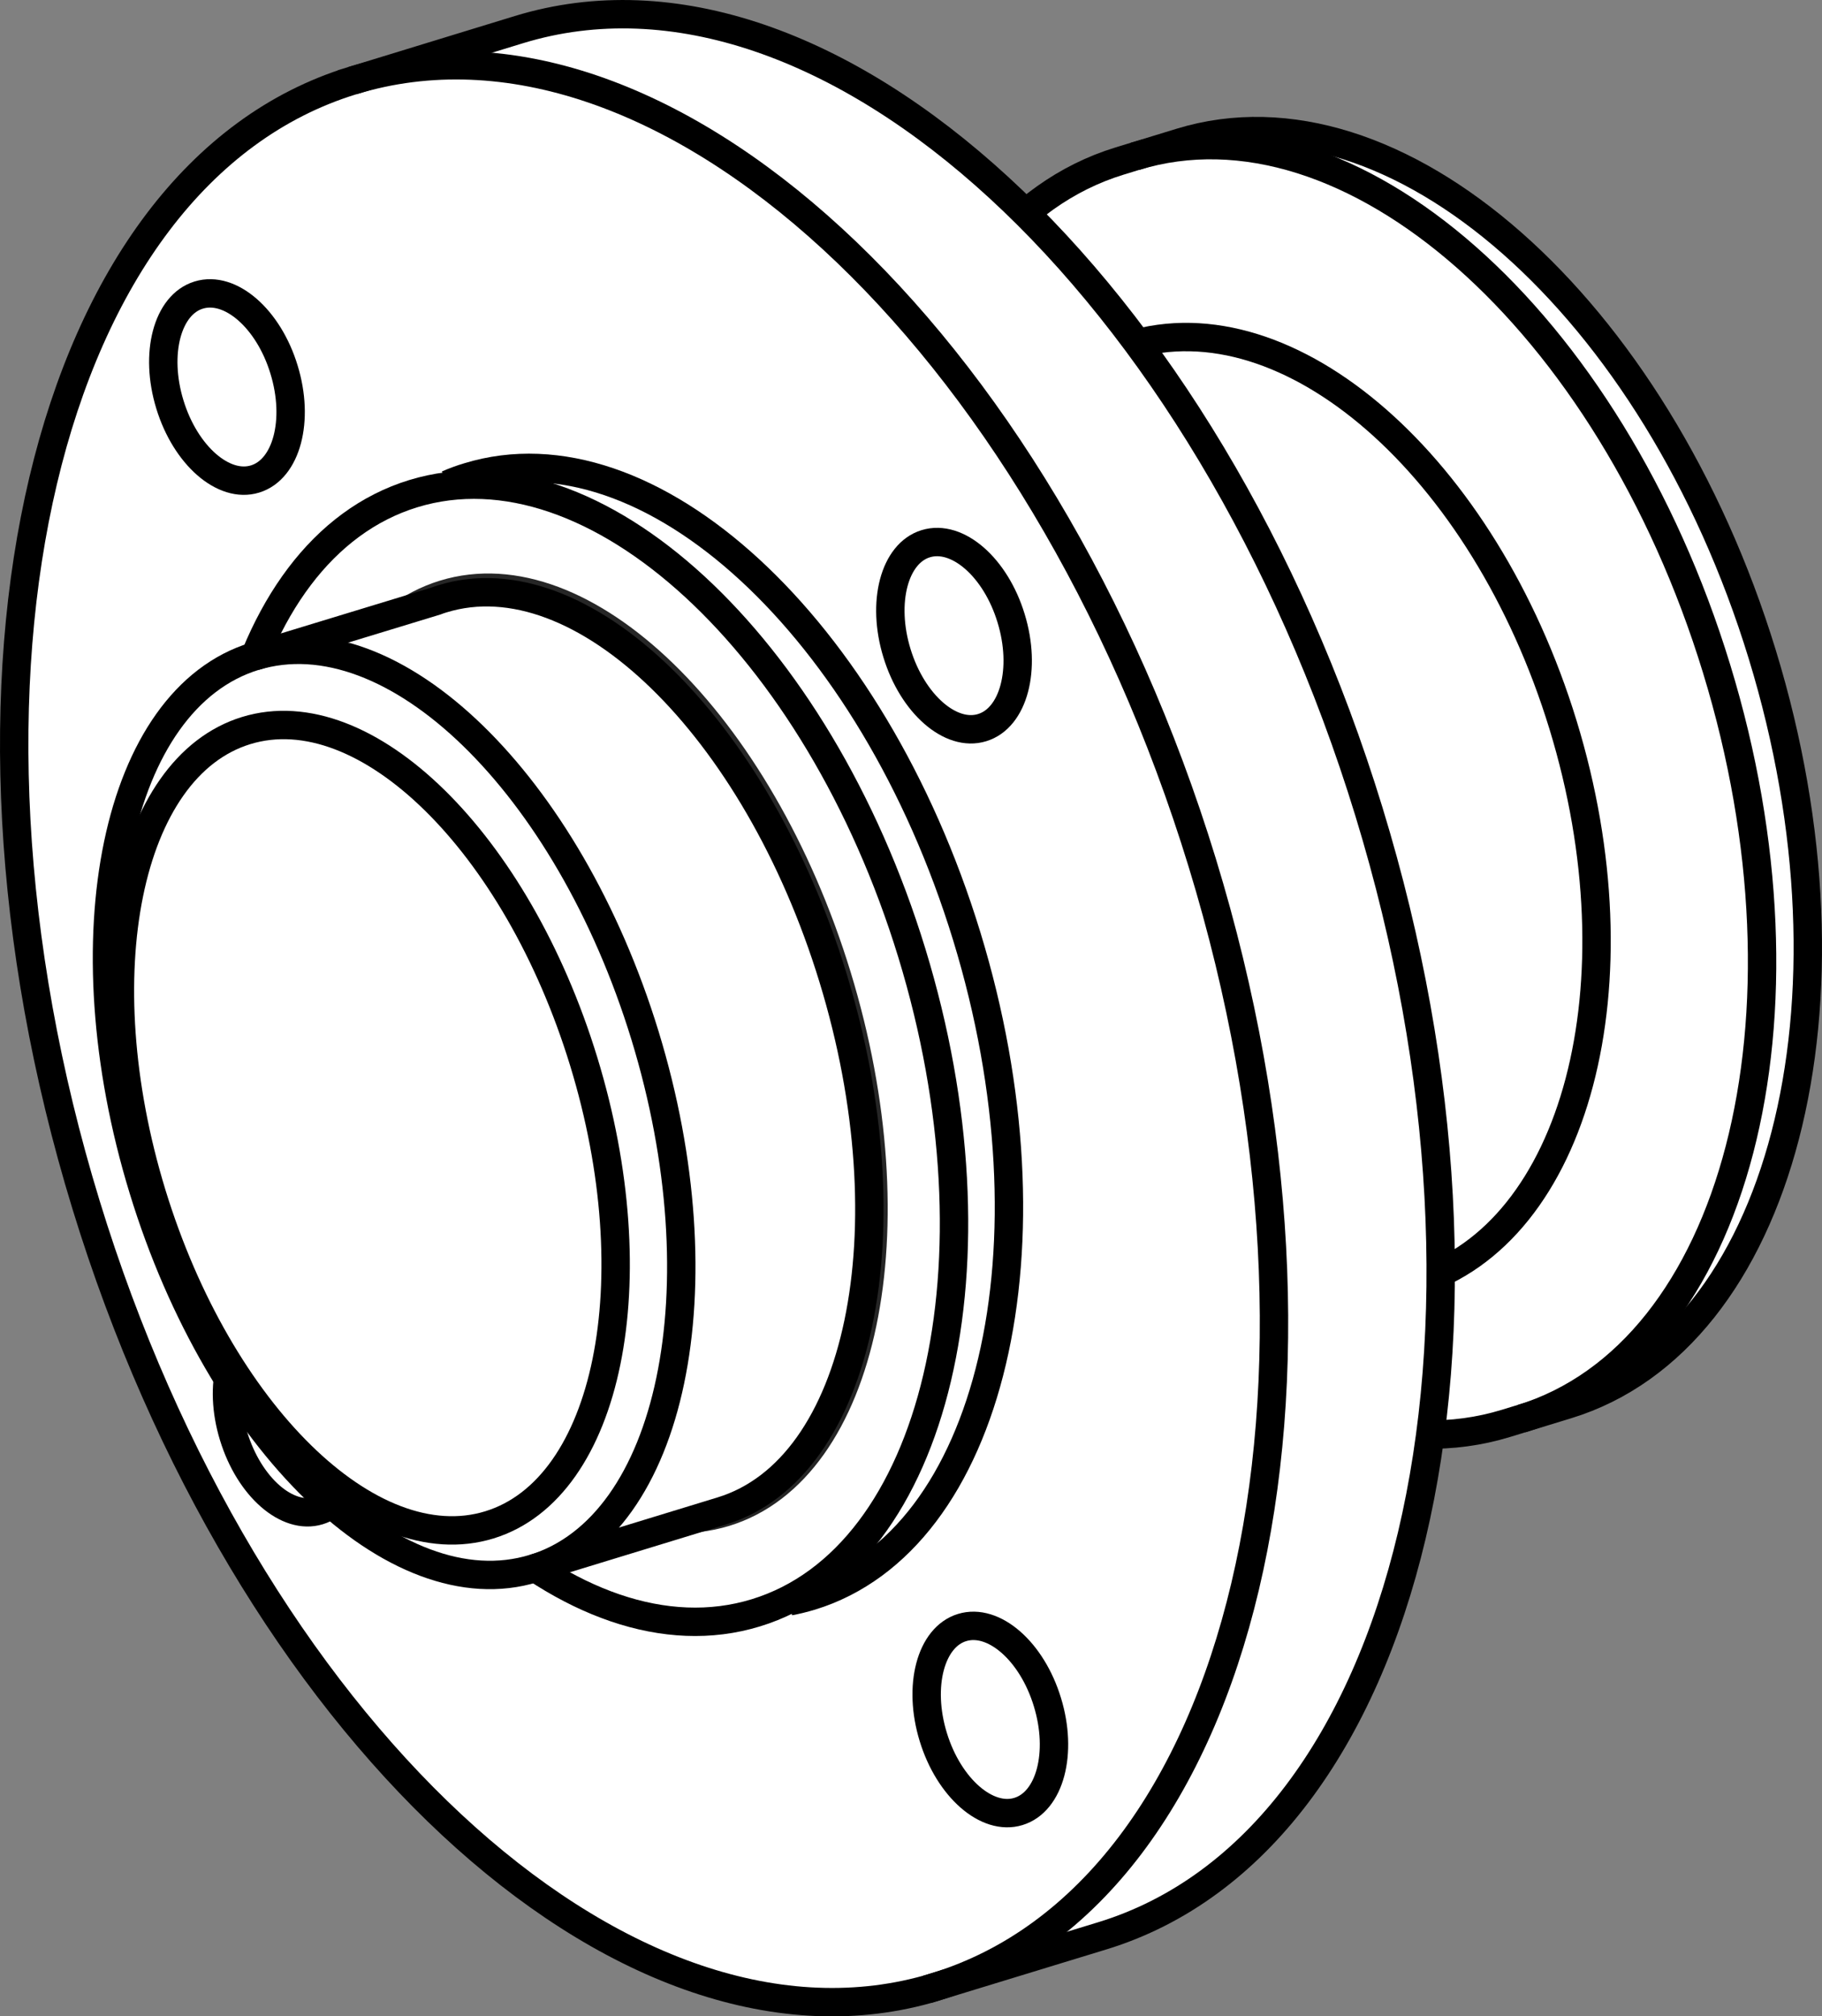 <?xml version="1.0" encoding="iso-8859-1"?>
<!-- Generator: Adobe Illustrator 28.1.0, SVG Export Plug-In . SVG Version: 6.00 Build 0)  -->
<svg version="1.1" id="image" xmlns="http://www.w3.org/2000/svg" xmlns:xlink="http://www.w3.org/1999/xlink" x="0px" y="0px"
	 width="51.347px" height="56.8px" viewBox="0 0 51.347 56.8" enable-background="new 0 0 51.347 56.8" xml:space="preserve">
<rect x="0" y="0" width="51.347" height="56.8" fill="#808080" stroke="none"/>
<g>
	<path fill="#FFFFFF" stroke="#000000" stroke-width="0.8" d="M44.165,39.568c6.045-1.852,8.507-11.313,5.499-21.131
		C46.658,8.618,39.32,2.159,33.275,4.009l-1.725,0.528c-6.043,1.852-8.505,11.312-5.499,21.131
		c3.008,9.82,10.346,16.279,16.389,14.428L44.165,39.568z"/>
	<path fill="none" stroke="#000000" stroke-width="0.8" d="M42.876,39.964c6.046-1.854,8.508-11.315,5.499-21.131
		C45.369,9.013,38.031,2.554,31.985,4.404"/>
	<path fill="none" stroke="#000000" stroke-width="0.8" d="M44.049,20.421c-2.232-7.29-7.713-12.076-12.236-10.687
		c-4.528,1.385-6.387,8.416-4.155,15.706s7.711,12.074,12.238,10.687C44.422,34.742,46.281,27.707,44.049,20.421z"/>
</g>
<path fill="#FFFFFF" stroke="#000000" stroke-width="0.8" d="M9.928,2.272C1.242,4.933-2.118,19.11,2.424,33.937
	c4.498,14.687,15.063,24.503,23.705,22.102l4.943-1.51c8.688-2.663,12.048-16.838,7.506-31.667
	C34.035,8.035,23.315-1.827,14.625,0.834L9.629,2.364"/>
<path fill="none" stroke="#000000" stroke-width="0.8" d="M26.129,56.039c0.081-0.024,0.165-0.048,0.244-0.074
	c8.689-2.659,12.048-16.836,7.508-31.663C29.338,9.475,18.617-0.389,9.928,2.272"/>
<path fill="none" stroke="#262626" stroke-width="0.8" d="M23.588,27.493c-2.19-7.142-7.146-11.956-11.073-10.754
	c-3.928,1.204-5.338,7.969-3.152,15.11c2.188,7.14,7.146,11.956,11.072,10.752
	C24.363,41.396,25.774,34.635,23.588,27.493z"/>
<path fill="none" stroke="#000000" stroke-width="0.8" stroke-miterlimit="10" d="M8.004,10.409
	C7.568,8.976,6.49,8.038,5.6,8.312c-0.886,0.27-1.252,1.651-0.812,3.083c0.438,1.431,1.514,2.371,2.4,2.098
	C8.078,13.221,8.444,11.84,8.004,10.409z"/>
<path fill="none" stroke="#000000" stroke-width="0.8" stroke-miterlimit="10" d="M28.494,17.414
	c-0.436-1.433-1.514-2.371-2.404-2.098c-0.886,0.27-1.252,1.651-0.812,3.083c0.438,1.431,1.514,2.371,2.4,2.098
	C28.568,20.226,28.934,18.845,28.494,17.414z"/>
<path fill="none" stroke="#000000" stroke-width="0.8" stroke-miterlimit="10" d="M29.517,47.945
	c-0.436-1.433-1.514-2.371-2.404-2.098c-0.886,0.27-1.252,1.651-0.812,3.083c0.438,1.431,1.514,2.371,2.4,2.098
	C29.591,50.757,29.957,49.376,29.517,47.945z"/>
<path fill="none" stroke="#000000" stroke-width="0.8" stroke-miterlimit="10" d="M9.799,39.471
	c-0.436-1.433-1.514-2.371-2.404-2.098c-0.886,0.27-1.252,1.651-0.812,3.083c0.438,1.431,1.514,2.371,2.4,2.098
	C9.872,42.283,10.238,40.902,9.799,39.471z"/>
<path fill="none" stroke="#000000" stroke-width="0.8" d="M25.697,26.846c-2.666-8.704-8.959-14.498-14.05-12.94
	c-5.091,1.56-7.059,9.882-4.393,18.586c2.666,8.708,8.957,14.5,14.048,12.94
	C26.395,43.874,28.363,35.55,25.697,26.846z"/>
<path fill="none" stroke="#000000" stroke-width="0.8" d="M22.248,45.108c0.203-0.037,0.406-0.089,0.605-0.148
	c5.093-1.562,7.057-9.882,4.391-18.588c-2.666-8.706-8.953-14.5-14.048-12.938
	c-0.199,0.059-0.395,0.131-0.584,0.214"/>
<g>
	<path fill="#FFFFFF" stroke="#000000" stroke-width="0.8" d="M20.342,42.563c3.906-1.196,5.309-7.917,3.135-15.014
		c-2.173-7.096-7.099-11.878-11.005-10.682c-0.063,0.018-0.126,0.041-0.19,0.065l-5.109,1.556
		c-3.903,1.196-5.31,7.918-3.135,15.015c2.171,7.094,7.102,11.876,11.005,10.68L20.342,42.563z"/>
	<path fill="none" stroke="#000000" stroke-width="0.8" d="M16.45,29.902c-1.891-6.176-6.151-10.353-9.511-9.323
		c-3.362,1.03-4.551,6.873-2.661,13.051c1.895,6.178,6.153,10.355,9.513,9.325
		C17.151,41.925,18.344,36.082,16.45,29.902z"/>
	<path fill="none" stroke="#000000" stroke-width="0.8" d="M15.043,44.184c3.903-1.195,5.307-7.917,3.135-15.012
		c-2.175-7.098-7.101-11.878-11.005-10.684"/>
</g>
</svg>
